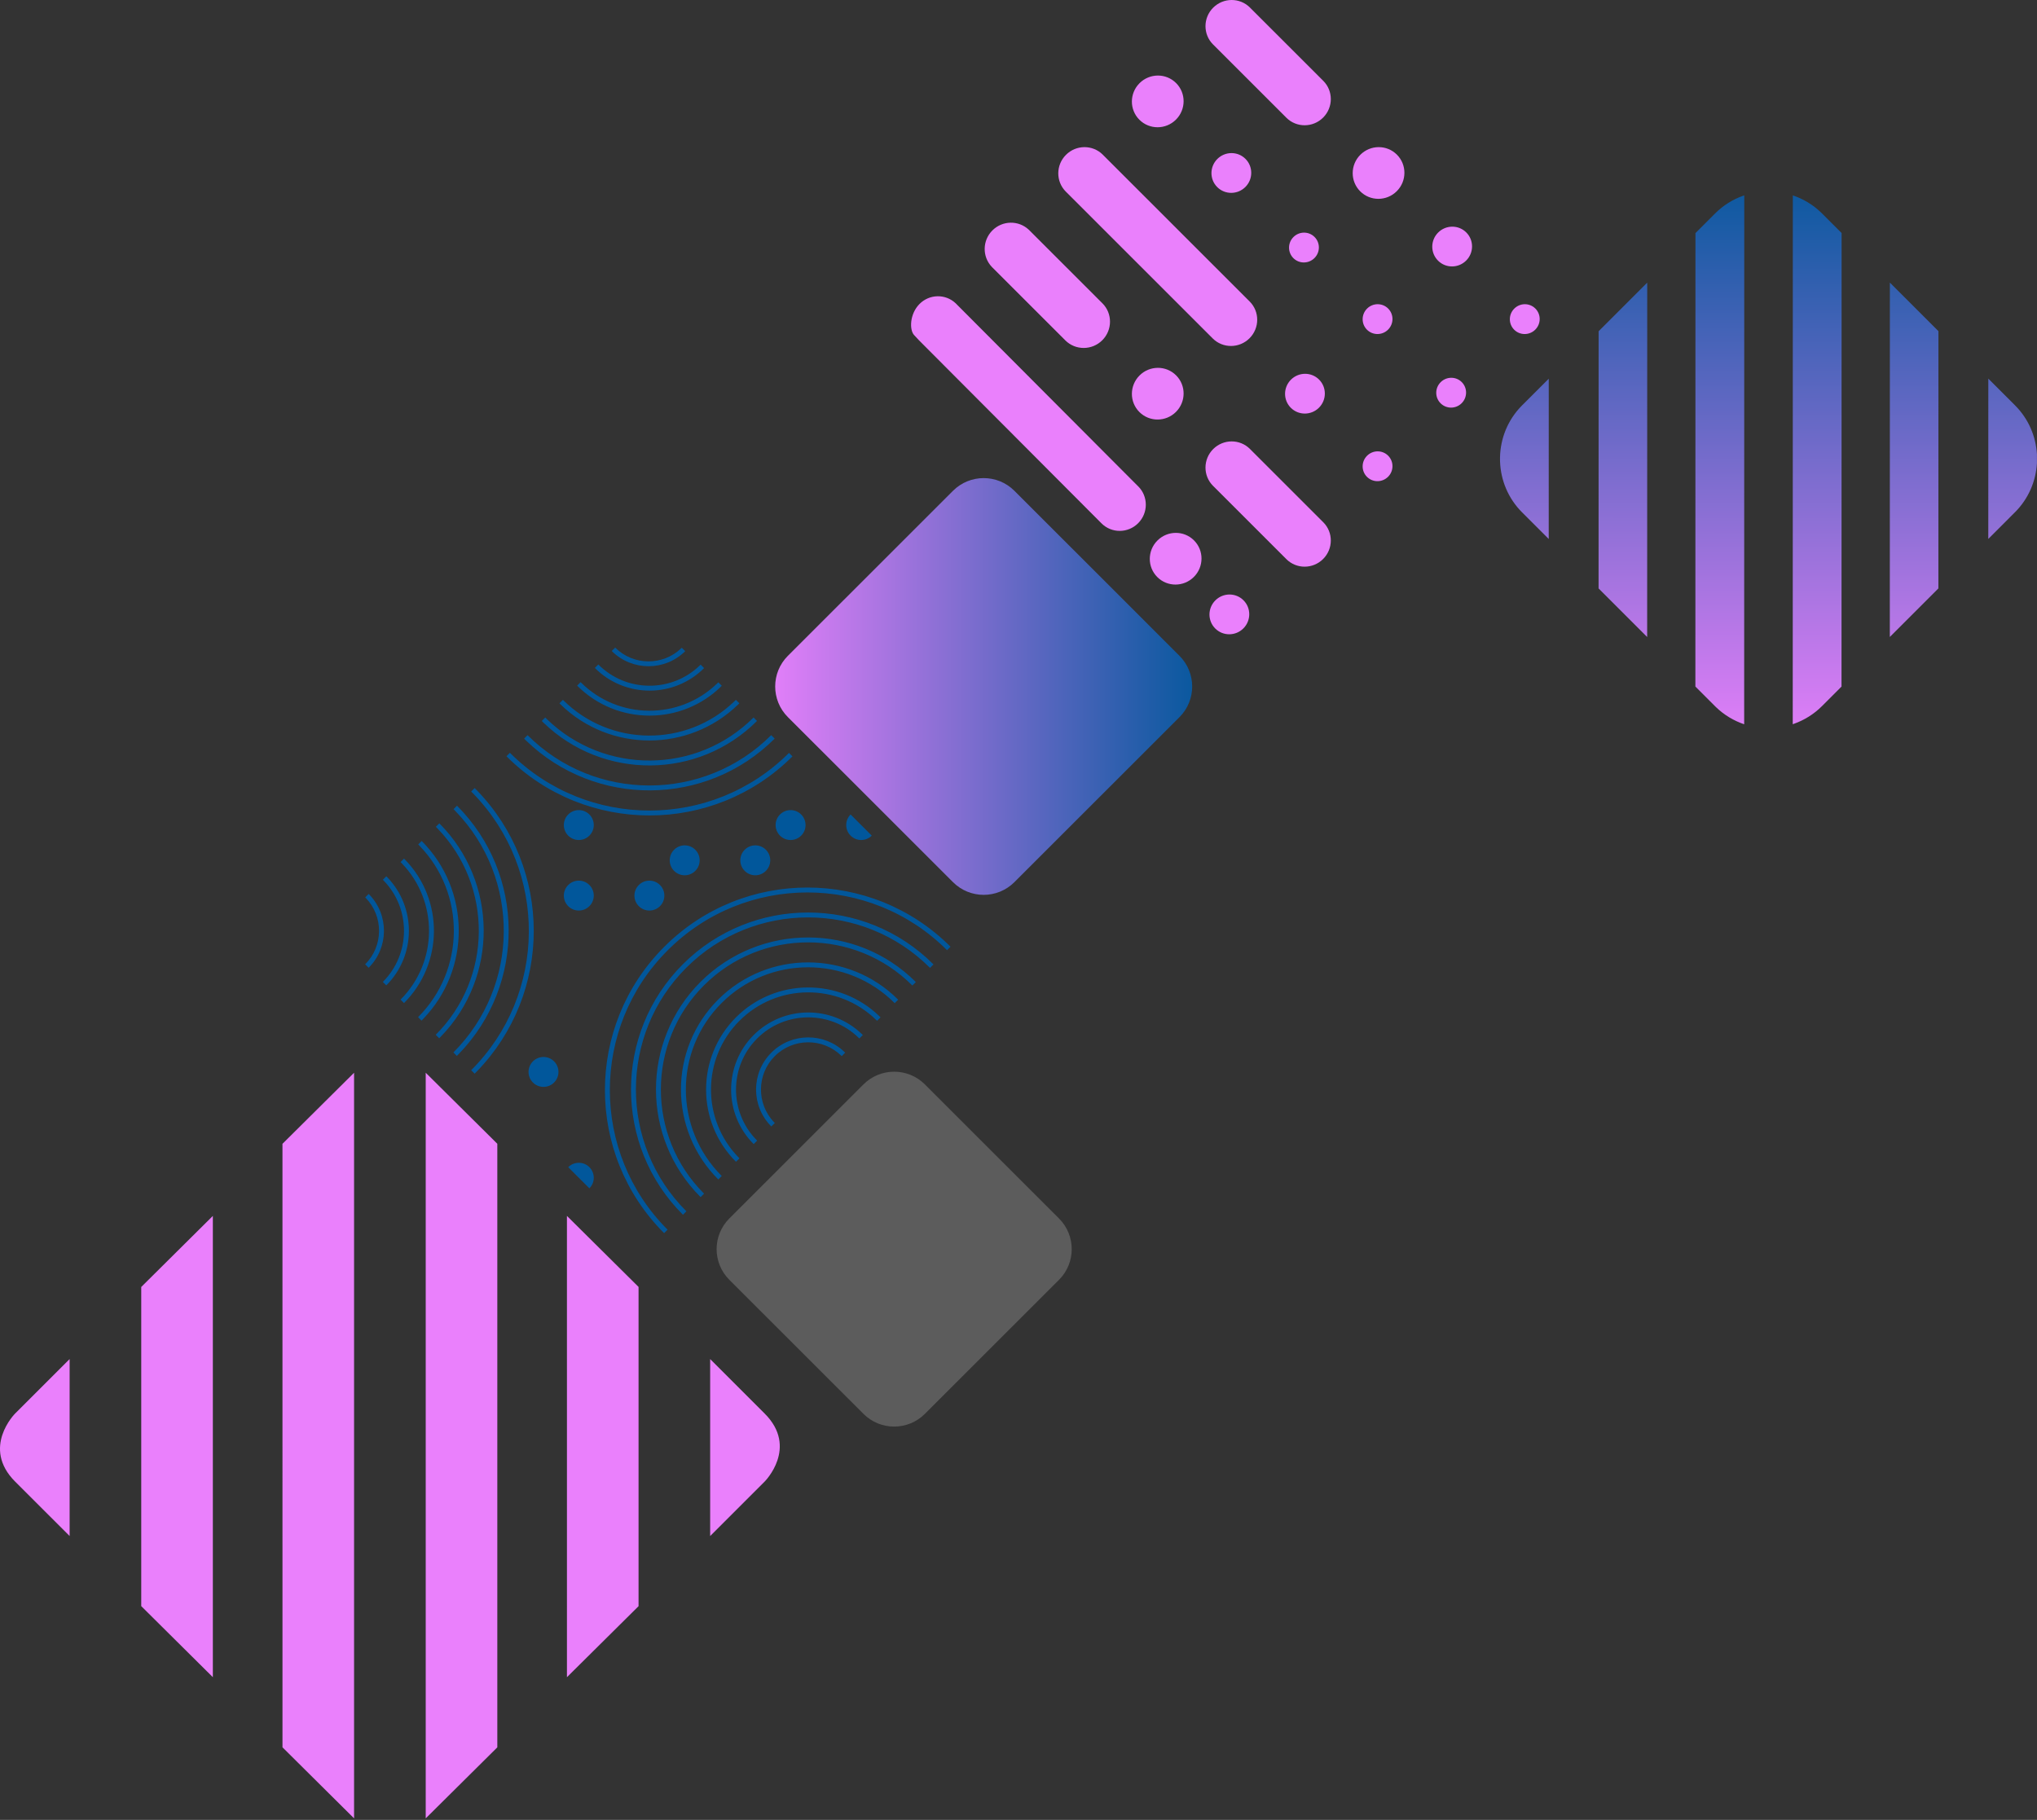 <?xml version="1.0" encoding="UTF-8"?>
<svg width="1024px" height="915px" viewBox="0 0 1024 915" version="1.1" xmlns="http://www.w3.org/2000/svg" xmlns:xlink="http://www.w3.org/1999/xlink">
    <rect x="0" y="0" width="1024" height="915" fill="#333333" stroke="none"/>
    <!-- Generator: Sketch 59.1 (86144) - https://sketch.com -->
    <title>pink_dark_bg</title>
    <desc>Created with Sketch.</desc>
    <defs>
        <linearGradient x1="100%" y1="0%" x2="0%" y2="100%" id="linearGradient-1">
            <stop stop-color="#01579B" offset="0%"></stop>
            <stop stop-color="#EA80FC" offset="100%"></stop>
        </linearGradient>
        <linearGradient x1="100%" y1="0.032%" x2="0%" y2="99.968%" id="linearGradient-2">
            <stop stop-color="#01579B" offset="0%"></stop>
            <stop stop-color="#EA80FC" offset="100%"></stop>
        </linearGradient>
    </defs>
    <g id="Page-1" stroke="none" stroke-width="1" fill="none" fill-rule="evenodd">
        <g id="pink_dark_bg" fill-rule="nonzero">
            <path d="M435.844,264.664 L553.182,264.645 C565.232,264.636 575.002,274.403 575.004,286.453 C575.004,286.455 575.004,286.457 574.996,286.46 L574.978,403.797 C574.969,415.845 565.203,425.61 553.156,425.619 L435.818,425.638 C423.768,425.647 413.998,415.88 413.996,403.83 C413.996,403.828 413.996,403.826 414.004,403.823 L414.022,286.486 C414.031,274.439 423.797,264.673 435.844,264.664 Z" id="Rectangle-Copy-19" fill="url(#linearGradient-1)" transform="translate(494.5, 345.142) rotate(45) translate(-494.5, -345.142) "></path>
            <path d="M991.487,145.733 C993.91,150.635 995.345,156.112 995.445,161.926 L995.45,162.574 L995.45,176.445 L834.171,337.671 L820.298,337.671 C814.457,337.671 808.944,336.326 803.998,333.976 L803.45,333.711 L811.809,325.354 C811.835,325.33 811.856,325.302 811.878,325.278 L811.918,325.243 L811.957,325.208 L991.487,145.733 Z M995.833,280.365 L995.833,299.348 C995.833,309.04 992.173,317.858 986.197,324.57 L986.197,324.57 L983.052,327.713 C976.337,333.687 967.516,337.347 957.822,337.347 L957.822,337.347 L938.833,337.347 L995.833,280.365 Z M994.977,211.239 L994.977,245.758 L903.506,337.198 L868.977,337.198 L994.977,211.239 Z M957.447,124.527 C963.266,124.527 968.759,125.865 973.691,128.197 L974.237,128.46 L794.663,307.975 C794.639,308.001 794.618,308.026 794.594,308.052 L794.556,308.087 L794.517,308.121 L786.17,316.465 C783.765,311.577 782.341,306.117 782.243,300.326 L782.237,299.681 L782.237,285.714 L943.476,124.527 L957.447,124.527 Z M908.71,125 L782.71,250.959 L782.71,216.415 L874.154,125 L908.71,125 Z M839.562,124.145 L782.562,181.126 L782.562,162.203 C782.562,152.195 786.449,143.111 792.767,136.318 L793.121,135.943 L794.365,134.7 C801.074,128.294 810.101,124.292 820.077,124.149 L820.633,124.145 L839.562,124.145 Z" id="Combined-Shape" fill="url(#linearGradient-2)" transform="translate(889.035, 230.908) rotate(-45) translate(-889.035, -230.908) "></path>
            <g id="Group-134" transform="translate(183.364, 324.783)" fill="#01579B">
                <path d="M150.609,151.195 C190.27,111.528 254.799,111.528 294.457,151.197 C294.462,151.199 294.464,151.201 294.466,151.203 L294.466,151.203 L292.72,152.948 L292.72,152.948 C254.016,114.236 191.053,114.236 152.355,152.942 L152.355,152.942 L152.309,152.988 L152.296,153.002 C152.294,153.004 152.292,153.006 152.29,153.009 L152.29,153.009 L152.288,153.009 L152.287,153.012 L152.284,153.015 L152.269,153.03 C152.255,153.044 152.238,153.059 152.223,153.074 C113.525,191.779 113.525,254.757 152.223,293.461 C152.225,293.463 152.227,293.465 152.229,293.469 L152.229,293.469 L150.483,295.214 C150.481,295.212 150.479,295.21 150.477,295.207 C110.818,255.54 110.818,190.996 150.477,151.329 C150.494,151.312 150.508,151.298 150.525,151.283 L150.525,151.283 L150.523,151.283 L150.563,151.243 L150.565,151.243 L150.609,151.195 Z M285.836,160.031 L285.869,160.064 L285.901,160.097 L284.159,161.839 C284.136,161.818 284.115,161.795 284.092,161.774 C250.33,128.031 195.394,128.031 161.63,161.774 C127.866,195.514 127.866,250.416 161.63,284.159 L161.663,284.192 L161.697,284.224 L159.954,285.967 C159.931,285.944 159.908,285.923 159.887,285.9 C125.161,251.198 125.163,194.733 159.887,160.031 C194.611,125.328 251.112,125.328 285.836,160.031 Z M276.958,168.904 L276.991,168.937 L277.023,168.97 L275.28,170.712 C275.257,170.691 275.237,170.668 275.214,170.647 C246.346,141.797 199.376,141.797 170.508,170.647 C141.641,199.496 141.641,246.437 170.508,275.286 L170.542,275.319 L170.575,275.351 L168.831,277.094 C168.81,277.071 168.787,277.05 168.766,277.027 C138.937,247.218 138.937,198.715 168.766,168.904 C198.594,139.095 247.13,139.095 276.958,168.904 Z M112.92,262.04 C115.795,264.913 115.857,269.532 113.107,272.479 L112.92,272.673 L102.278,262.04 C105.217,259.103 109.981,259.103 112.92,262.04 Z M268.086,177.77 L268.118,177.804 L268.151,177.839 L266.407,179.58 C266.386,179.557 266.365,179.534 266.342,179.513 C242.371,155.555 203.365,155.555 179.394,179.513 C155.423,203.469 155.423,242.45 179.394,266.406 L179.428,266.439 L179.461,266.471 L177.719,268.212 C177.696,268.191 177.673,268.17 177.652,268.147 C152.718,243.232 152.718,202.687 177.65,177.77 C202.583,152.852 243.153,152.852 268.086,177.77 Z M258.674,186.108 L259.279,186.703 L257.535,188.446 L256.959,187.88 C237.842,169.387 207.239,169.576 188.357,188.446 C169.475,207.316 169.286,237.901 187.79,257.005 L188.357,257.581 L186.614,259.324 C166.579,239.301 166.579,206.725 186.614,186.703 C206.447,166.883 238.593,166.684 258.674,186.108 Z M249.922,195.149 L250.379,195.598 L248.636,197.339 L248.209,196.918 C234.01,183.183 211.28,183.323 197.255,197.339 C183.231,211.355 183.091,234.071 196.835,248.26 L197.255,248.688 L195.513,250.431 C180.385,235.312 180.385,210.714 195.513,195.598 C210.488,180.63 234.761,180.481 249.922,195.149 Z M241.199,204.159 L241.508,204.463 L239.764,206.206 L239.472,205.92 C230.176,196.939 215.305,197.035 206.127,206.206 C196.95,215.378 196.854,230.24 205.841,239.53 L206.127,239.821 L204.385,241.565 C194.149,231.335 194.149,214.692 204.385,204.463 C214.517,194.338 230.94,194.236 241.199,204.159 Z M95.176,208.842 C98.115,211.779 98.115,216.54 95.176,219.475 C92.238,222.412 87.473,222.412 84.534,219.475 C81.598,216.54 81.598,211.779 84.534,208.842 C87.473,205.905 92.238,205.905 95.176,208.842 Z M55.24,71.427 L56.417,72.622 C94.468,111.907 94.464,174.566 56.405,213.847 L55.24,215.03 L53.496,213.289 C91.765,175.043 92.148,113.054 54.646,74.334 L53.498,73.168 L53.496,73.168 L55.24,71.427 Z M46.367,80.294 C80.68,114.655 81.001,170.291 47.333,205.052 L46.303,206.099 L44.558,204.355 C77.962,170.973 78.318,116.879 45.626,83.054 L44.625,82.035 L46.367,80.294 Z M37.489,89.167 C66.954,118.684 67.228,166.469 38.309,196.327 L37.424,197.226 L35.679,195.483 C64.238,166.944 64.544,120.7 36.602,91.779 L35.746,90.908 L37.489,89.167 Z M28.616,98.034 C53.234,122.707 53.461,162.642 29.291,187.593 L28.551,188.345 L28.545,188.351 L26.8,186.61 C26.805,186.608 26.807,186.606 26.809,186.604 C50.52,162.908 50.775,124.515 27.584,100.499 L26.874,99.775 L28.616,98.034 Z M19.744,106.901 L20.339,107.505 C39.775,127.571 39.579,159.699 19.744,179.519 L19.735,179.529 L19.725,179.538 L17.983,177.795 C17.989,177.789 17.995,177.782 18.002,177.778 C36.882,158.908 37.071,128.322 18.568,109.217 L18.002,108.642 L19.744,106.901 Z M10.845,115.794 L11.295,116.25 C25.97,131.401 25.82,155.659 10.845,170.627 L10.836,170.635 L10.827,170.643 L9.082,168.902 C9.089,168.896 9.097,168.89 9.103,168.884 C23.126,154.868 23.266,132.152 9.524,117.962 L9.103,117.535 L9.101,117.535 L10.845,115.794 Z M1.973,124.66 L2.277,124.969 C12.208,135.222 12.107,151.634 1.973,161.76 L1.964,161.769 L1.954,161.778 L0.21,160.035 C0.216,160.029 0.225,160.025 0.231,160.018 C9.406,150.847 9.502,135.983 0.518,126.693 L0.231,126.401 L1.973,124.66 Z M148.407,120.179 C151.346,123.116 151.346,127.877 148.407,130.814 C145.469,133.749 140.704,133.749 137.766,130.812 C134.829,127.877 134.829,123.116 137.768,120.179 C140.704,117.242 145.469,117.242 148.407,120.179 Z M112.92,120.179 C115.859,123.116 115.859,127.877 112.92,130.812 C109.981,133.749 105.217,133.749 102.278,130.812 C99.342,127.877 99.342,123.116 102.28,120.179 C105.217,117.242 109.981,117.242 112.92,120.179 Z M201.64,102.445 C204.576,105.382 204.576,110.144 201.64,113.08 C198.701,116.017 193.937,116.017 190.998,113.08 C188.059,110.144 188.059,105.382 190.998,102.445 C193.937,99.51 198.701,99.51 201.64,102.445 Z M166.151,102.446 C169.09,105.383 169.09,110.145 166.151,113.081 C163.213,116.016 158.448,116.016 155.51,113.081 C152.573,110.145 152.573,105.383 155.51,102.446 C158.448,99.509 163.213,99.509 166.151,102.446 Z M219.384,84.715 C222.32,87.649 222.32,92.411 219.384,95.348 C216.445,98.284 211.68,98.284 208.742,95.348 C205.803,92.411 205.803,87.649 208.742,84.715 C211.68,81.778 216.445,81.778 219.384,84.715 Z M244.229,84.715 L254.871,95.348 C251.932,98.284 247.168,98.284 244.229,95.348 C241.291,92.411 241.291,87.649 244.229,84.715 Z M112.92,84.714 C115.859,87.65 115.859,92.412 112.92,95.349 C109.981,98.283 105.217,98.283 102.278,95.347 C99.342,92.412 99.342,87.65 102.278,84.714 C105.217,81.777 109.981,81.777 112.92,84.714 Z M72.977,53.701 C73,53.722 73.021,53.745 73.042,53.768 C111.698,92.397 174.595,92.397 213.251,53.768 L213.254,53.763 L213.257,53.759 L215,55.503 C175.377,95.1 110.916,95.1 71.3,55.509 L71.267,55.476 L71.235,55.442 L72.977,53.701 Z M204.32,44.827 L206.062,46.571 C171.679,80.932 115.958,81.276 81.155,47.608 L80.107,46.577 L81.849,44.834 C115.613,78.576 170.549,78.576 204.313,44.836 C204.315,44.832 204.318,44.83 204.32,44.827 Z M195.441,35.954 L197.183,37.697 C197.181,37.7 197.179,37.702 197.177,37.704 C167.645,67.217 119.782,67.512 89.886,38.589 L88.985,37.704 L90.727,35.963 L91.599,36.819 C120.533,64.809 166.856,64.523 195.435,35.963 C195.437,35.958 195.439,35.956 195.441,35.954 Z M186.563,27.081 L188.305,28.824 L187.552,29.564 C162.812,53.498 123.351,53.495 98.615,29.557 L97.87,28.824 L97.868,28.824 L99.613,27.081 C123.344,50.8 161.811,51.037 185.839,27.795 L186.563,27.083 L186.563,27.081 Z M108.513,18.189 C108.534,18.21 108.554,18.233 108.575,18.256 C127.453,37.122 158.049,37.315 177.167,18.834 L177.743,18.269 L179.485,20.01 C159.45,40.02 126.862,40.016 106.833,19.997 L106.801,19.965 L106.768,19.93 L108.513,18.189 Z M117.411,9.296 C117.432,9.317 117.453,9.34 117.476,9.363 C131.494,23.374 154.216,23.518 168.416,9.795 L168.844,9.375 L170.586,11.117 C155.458,26.223 130.855,26.218 115.731,11.106 L115.699,11.072 L115.666,11.037 L117.411,9.296 Z M125.892,0.804 C125.915,0.825 125.934,0.848 125.956,0.871 C135.069,9.931 149.832,10.031 159.07,1.169 L159.362,0.883 L161.093,2.604 C150.924,12.703 134.388,12.699 124.226,2.592 L124.193,2.559 L124.161,2.526 L125.892,0.804 Z" id="Combined-Shape"></path>
            </g>
            <path d="M321,647.03 L285,611.325 L285.005,843.25 L321,807.546 L321,647.03 Z M214.01,539.348 L214.01,902.876 C214.01,902.921 214.005,902.976 214,903.021 C214.005,903.076 214.01,903.126 214.01,903.176 L214.01,914.228 L250,878.52 L250,575.056 L214.01,539.348 Z M177.994,539.348 L142,575.079 L142.005,878.502 L177.994,914.228 L177.994,903.265 C177.994,903.21 178.004,903.165 177.999,903.115 C178.004,903.065 177.994,903.015 177.994,902.96 L177.994,539.348 Z M107,611.325 L71,647.054 L71,807.517 L107,843.25 L107,611.325 Z M7.614,744.911 L35,772.273 L35,683.302 L7.614,710.665 C7.614,710.665 -9.518,727.785 7.614,744.911 L7.614,744.911 Z M384.405,710.703 L357,683.302 L357,772.273 L384.405,744.873 C384.405,744.873 401.493,727.788 384.405,710.703 L384.405,710.703 Z" id="Fill-199" fill="#EA80FC"></path>
            <path d="M771.824,155.127 C768.903,152.207 764.155,152.23 761.215,155.169 C758.278,158.105 758.259,162.85 761.177,165.77 C764.098,168.687 768.846,168.668 771.782,165.732 C774.723,162.793 774.742,158.044 771.824,155.127 M737.044,131.002 C740.965,127.086 740.988,120.756 737.097,116.867 C733.207,112.973 726.874,113 722.953,116.92 C719.036,120.836 719.013,127.162 722.904,131.052 C726.794,134.945 733.123,134.922 737.044,131.002 M702.159,96.128 C707.254,91.035 707.284,82.809 702.226,77.752 C697.164,72.692 688.936,72.722 683.841,77.815 C678.745,82.909 678.716,91.135 683.778,96.195 C688.836,101.251 697.064,101.222 702.159,96.128 M665.139,59.116 C670.264,53.993 670.29,45.716 665.202,40.63 C665.15,40.578 665.094,40.533 665.042,40.477 L628.509,3.956 C628.453,3.903 628.404,3.848 628.356,3.795 C623.264,-1.29 614.988,-1.261 609.863,3.859 C604.739,8.986 604.709,17.259 609.796,22.349 C609.848,22.397 609.904,22.446 609.957,22.498 L646.494,59.023 C646.546,59.075 646.591,59.131 646.643,59.183 C651.73,64.269 660.01,64.243 665.139,59.116 M591.162,60.136 C596.254,55.043 596.284,46.817 591.225,41.761 C586.167,36.704 577.937,36.734 572.841,41.827 C567.746,46.921 567.716,55.151 572.775,60.207 C577.833,65.263 586.063,65.234 591.162,60.136 M626.044,94.017 C629.965,90.097 629.988,83.769 626.097,79.876 C622.206,75.986 615.874,76.013 611.956,79.929 C608.035,83.849 608.012,90.176 611.903,94.066 C615.798,97.956 622.126,97.933 626.044,94.017 M591.133,114.518 L554.542,77.937 C554.489,77.885 554.441,77.829 554.388,77.777 C549.293,72.683 541.005,72.713 535.872,77.844 C530.736,82.975 530.706,91.265 535.801,96.358 C535.857,96.411 535.913,96.459 535.962,96.508 L572.553,133.092 C572.609,133.144 572.654,133.197 572.706,133.249 C572.759,133.305 572.815,133.35 572.867,133.402 L609.458,169.983 C609.511,170.035 609.559,170.091 609.611,170.143 C614.706,175.237 622.995,175.207 628.131,170.076 C633.264,164.945 633.293,156.659 628.198,151.565 C628.146,151.509 628.086,151.461 628.038,151.412 L591.447,114.832 C591.394,114.779 591.346,114.723 591.293,114.671 C591.241,114.619 591.185,114.57 591.133,114.518 M554.024,152.331 L517.619,115.937 C517.567,115.885 517.518,115.828 517.465,115.776 C517.413,115.723 517.357,115.675 517.304,115.622 L517.147,115.469 L517.143,115.472 C512.008,110.672 503.926,110.799 498.881,115.843 C493.835,120.887 493.708,128.966 498.51,134.1 L498.506,134.104 L498.66,134.261 C498.712,134.314 498.761,134.37 498.813,134.422 C498.866,134.475 498.922,134.524 498.974,134.576 L535.379,170.97 C535.432,171.022 535.48,171.075 535.533,171.131 C540.646,176.239 548.967,176.212 554.118,171.064 C559.268,165.915 559.298,157.596 554.185,152.484 C554.133,152.432 554.076,152.383 554.024,152.331 M512.919,185.095 L480.989,153.067 C480.889,152.959 480.792,152.851 480.688,152.75 C480.584,152.642 480.476,152.545 480.424,152.493 C480.368,152.445 480.368,152.445 480.368,152.445 L480.368,152.441 C475.274,147.667 467.258,147.793 462.253,152.814 C457.248,157.834 457.121,165.876 459.501,168.431 C461.881,170.986 461.877,170.989 461.877,170.989 C461.873,170.993 465.748,174.879 465.748,174.879 L553.716,263.12 C558.788,268.207 567.039,268.174 572.152,263.049 C577.257,257.924 577.287,249.648 572.215,244.56 C572.111,244.456 572.003,244.355 571.951,244.303 C571.895,244.254 568.021,240.368 568.021,240.368 L517.414,189.605 C517.314,189.497 517.217,189.388 517.113,189.284 C517.005,189.18 516.901,189.079 516.845,189.03 C516.793,188.982 512.919,185.095 512.919,185.095 M591.162,207.092 C596.254,201.998 596.284,193.771 591.225,188.714 C586.167,183.657 577.937,183.686 572.841,188.781 C567.746,193.875 567.716,202.102 572.775,207.159 C577.833,212.216 586.063,212.186 591.162,207.092 M581.841,271.757 C576.746,276.85 576.716,285.076 581.774,290.132 C586.832,295.189 595.064,295.159 600.159,290.066 C605.254,284.972 605.284,276.742 600.226,271.686 C595.168,266.63 586.94,266.659 581.841,271.757 M660.783,129.741 C663.723,126.802 663.742,122.057 660.821,119.14 C657.904,116.22 653.157,116.239 650.217,119.178 C647.277,122.118 647.258,126.863 650.179,129.783 C653.096,132.699 657.843,132.68 660.783,129.741 M663.097,190.842 C659.206,186.952 652.877,186.975 648.955,190.891 C645.037,194.812 645.011,201.142 648.902,205.032 C652.793,208.922 659.126,208.895 663.047,204.979 C666.965,201.059 666.988,194.732 663.097,190.842 M609.863,225.79 C604.739,230.913 604.709,239.191 609.796,244.277 C609.848,244.329 609.904,244.377 609.956,244.429 L646.492,280.954 C646.545,281.007 646.593,281.059 646.645,281.115 C651.733,286.197 660.012,286.171 665.137,281.048 C670.262,275.925 670.291,267.647 665.204,262.561 C665.148,262.509 665.096,262.461 665.044,262.409 L628.508,225.884 C628.456,225.831 628.407,225.775 628.355,225.723 C623.268,220.638 614.988,220.667 609.863,225.79 M610.953,301.859 C607.036,305.775 607.013,312.106 610.904,315.995 C614.795,319.885 621.124,319.862 625.045,315.942 C628.963,312.026 628.989,305.695 625.098,301.806 C621.207,297.916 614.875,297.939 610.953,301.859 M697.785,165.733 C700.725,162.794 700.74,158.045 697.823,155.125 C694.905,152.209 690.155,152.228 687.214,155.167 C684.278,158.102 684.259,162.851 687.176,165.767 C690.097,168.687 694.844,168.668 697.785,165.733 M687.217,229.144 C684.277,232.08 684.258,236.829 687.179,239.746 C690.096,242.663 694.843,242.644 697.783,239.708 C700.723,236.769 700.742,232.023 697.821,229.102 C694.904,226.185 690.157,226.204 687.217,229.144 M724.217,192.156 C721.277,195.092 721.258,199.838 724.179,202.758 C727.096,205.675 731.847,205.656 734.783,202.72 C737.723,199.781 737.742,195.031 734.825,192.114 C731.904,189.197 727.157,189.216 724.217,192.156" id="Fill-262" fill="#EA80FC"></path>
            <path d="M401.841,558.552 L497.182,558.537 C509.232,558.528 519.002,568.294 519.004,580.344 C519.004,580.347 519.004,580.349 518.996,580.351 L518.981,675.693 C518.972,687.74 509.207,697.505 497.159,697.514 L401.818,697.53 C389.768,697.539 379.998,687.772 379.996,675.722 C379.996,675.72 379.996,675.717 380.004,675.715 L380.019,580.374 C380.028,568.327 389.793,558.561 401.841,558.552 Z" id="Rectangle-Copy-19" fill="#FFFFFF" opacity="0.2" transform="translate(449.5, 628.033) rotate(45) translate(-449.5, -628.033) "></path>
        </g>
    </g>
</svg>